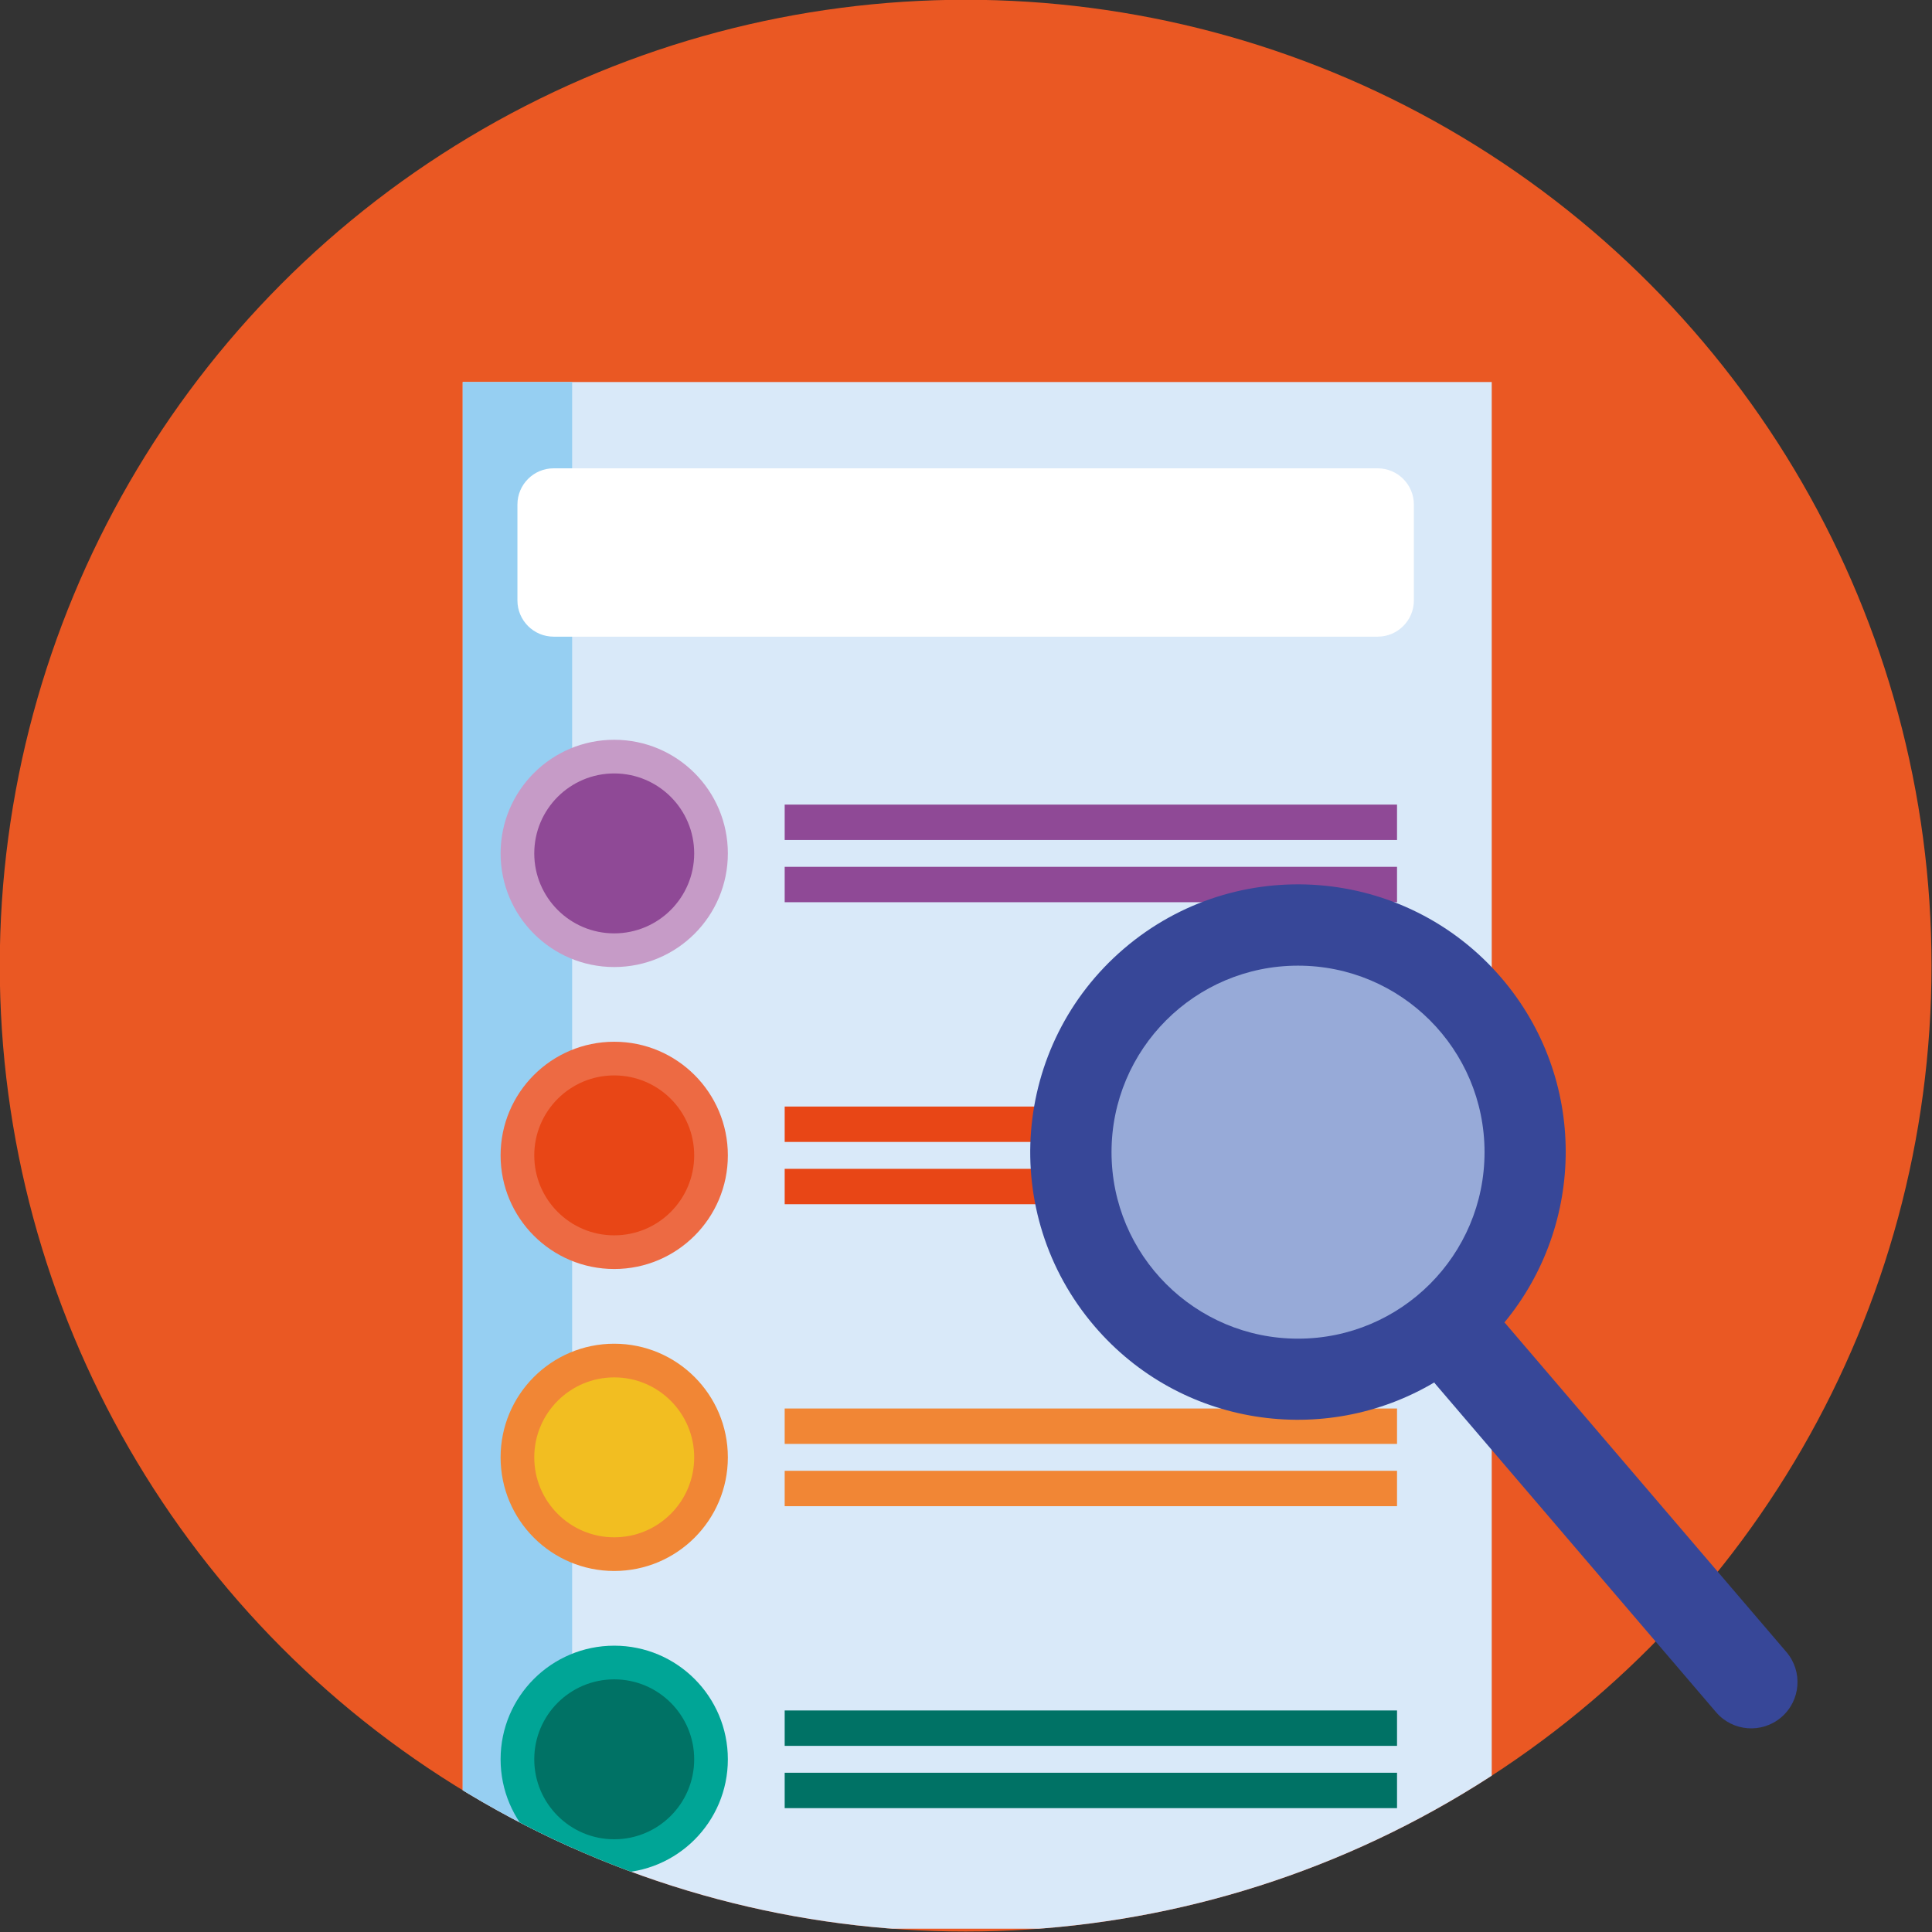 <?xml version="1.0" encoding="UTF-8"?><svg xmlns="http://www.w3.org/2000/svg" xmlns:xlink="http://www.w3.org/1999/xlink" height="283.5" preserveAspectRatio="xMidYMid meet" version="1.0" viewBox="70.9 70.9 283.5 283.5" width="283.5" zoomAndPan="magnify"><rect x="70.9" y="70.9" width="283.5" height="283.5" fill="#333333" stroke="none"/><g><circle cx="212.598" cy="212.598" fill="#ea5823" r="141.732"/></g><defs><circle cx="212.598" cy="212.598" id="a" r="141.732"/></defs><clipPath id="b"><use overflow="visible" xlink:actuate="onLoad" xlink:href="#a" xlink:show="embed" xlink:type="simple" xmlns:xlink="http://www.w3.org/1999/xlink"/></clipPath><g clip-path="url(#b)"><g><path d="M138.799 126.961H289.795V353.918H138.799z" fill="#d9e9f9"/></g><g><path d="M138.799 126.961H154.856V353.918H138.799z" fill="#96cff2"/></g><g><circle cx="161.031" cy="196.128" fill="#c69bc7" r="16.674"/></g><g><path d="M273.053,164.324H152.144c-2.936,0-5.317-2.38-5.317-5.317v-14.069c0-2.936,2.38-5.317,5.317-5.317 h120.909c2.936,0,5.317,2.38,5.317,5.317v14.069C278.37,161.943,275.989,164.324,273.053,164.324z" fill="#fff"/></g><g><circle cx="161.031" cy="196.128" fill="#8f4996" r="11.734"/></g><g><circle cx="161.031" cy="240.439" fill="#ed6a43" r="16.674"/></g><g><circle cx="161.031" cy="240.439" fill="#e84616" r="11.734"/></g><g><circle cx="161.031" cy="284.75" fill="#f18635" r="16.674"/></g><g><circle cx="161.031" cy="284.75" fill="#f2be21" r="11.734"/></g><g><circle cx="161.031" cy="329.06" fill="#00a596" r="16.674"/></g><g><circle cx="161.031" cy="329.06" fill="#007265" r="11.734"/></g><g><path d="M186.043 188.963H275.899V194.157H186.043z" fill="#8f4996"/></g><g><path d="M186.043 198.1H275.899V203.294H186.043z" fill="#8f4996"/></g><g><path d="M186.043 233.274H275.899V238.468H186.043z" fill="#e84616"/></g><g><path d="M186.043 242.411H275.899V247.605H186.043z" fill="#e84616"/></g><g><path d="M186.043 277.584H275.899V282.778H186.043z" fill="#f18635"/></g><g><path d="M186.043 286.721H275.899V291.915H186.043z" fill="#f18635"/></g><g><path d="M186.043 321.895H275.899V327.089H186.043z" fill="#007265"/></g><g><path d="M186.043 331.032H275.899V336.226H186.043z" fill="#007265"/></g></g><g><g><path d="M291.238,214.426c-14.106-16.494-38.912-18.431-55.406-4.325c-16.494,14.106-18.431,38.912-4.325,55.406 c12.602,14.736,33.73,17.814,49.857,8.251c0.048,0.06,0.08,0.128,0.13,0.188l41.216,48.196c2.438,2.851,6.725,3.186,9.576,0.748 c2.851-2.438,3.186-6.725,0.748-9.576l-41.217-48.196c-0.051-0.059-0.113-0.101-0.165-0.158 C303.602,250.512,303.84,229.163,291.238,214.426z" fill="#374798"/></g><g><circle cx="261.372" cy="239.967" fill="#97aad8" r="27.368"/></g></g></svg>